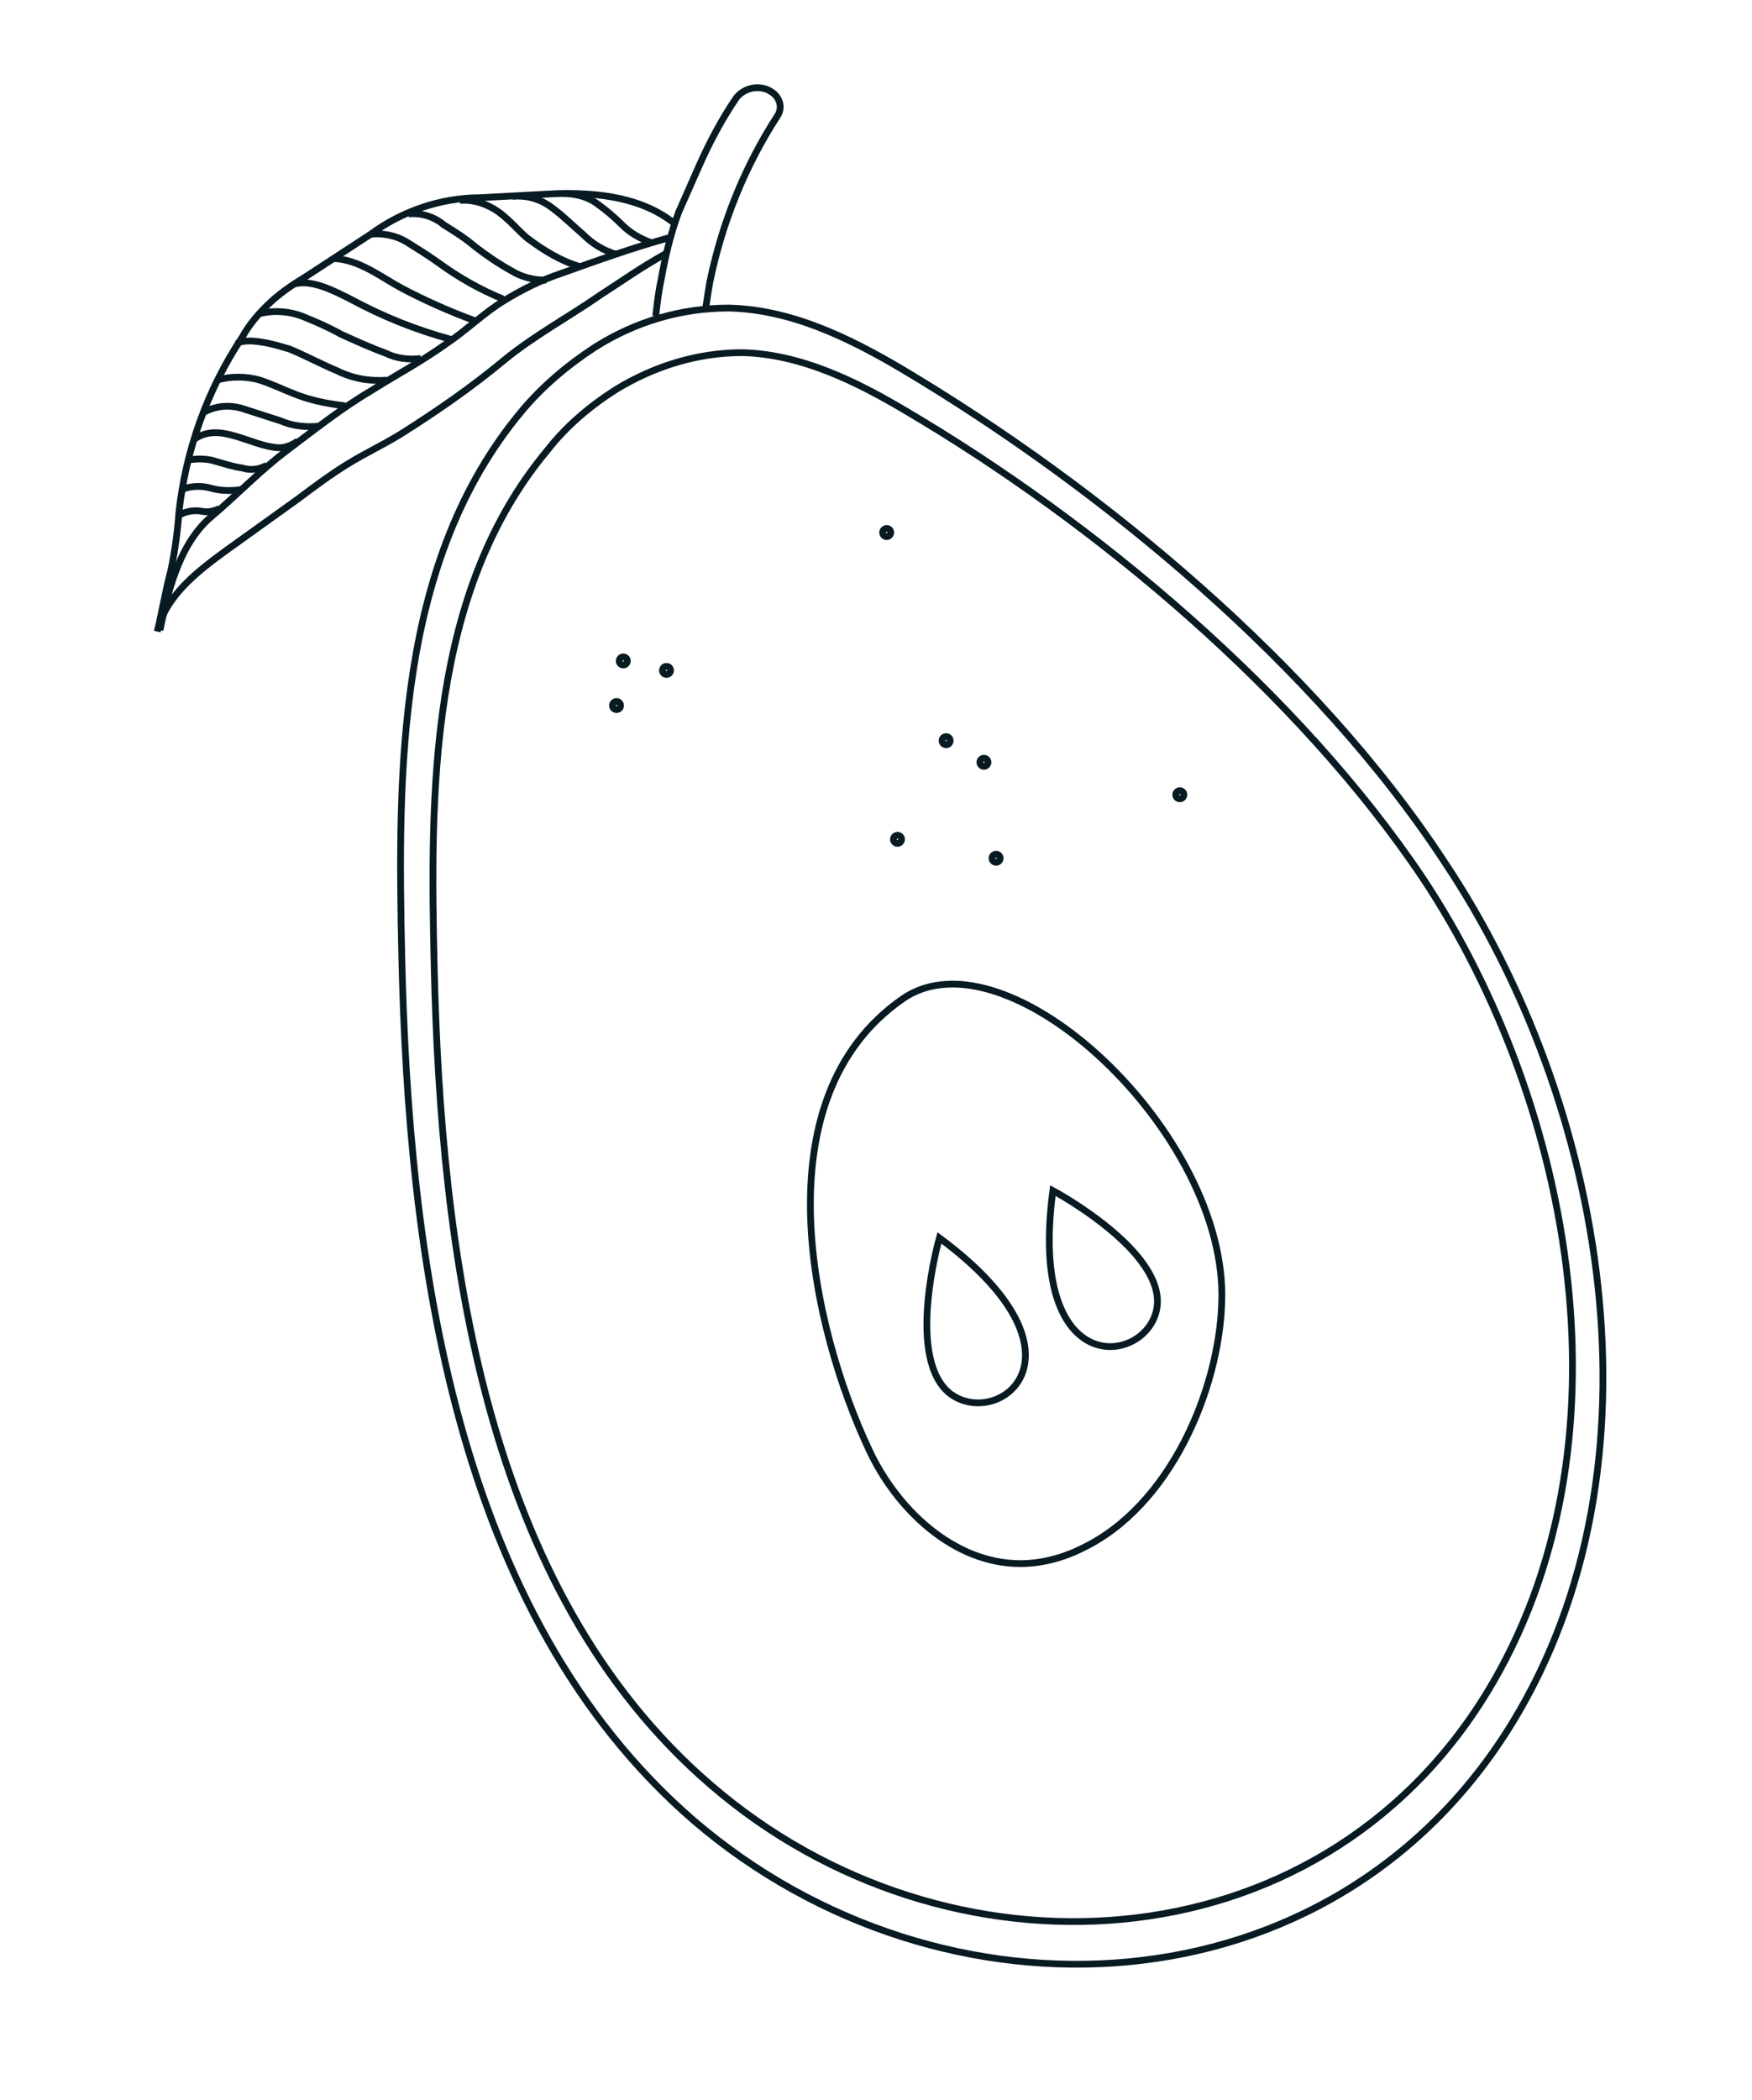 <?xml version="1.0" encoding="utf-8"?>
<!-- Generator: Adobe Illustrator 24.0.1, SVG Export Plug-In . SVG Version: 6.00 Build 0)  -->
<svg version="1.1" id="Warstwa_1" xmlns="http://www.w3.org/2000/svg" xmlns:xlink="http://www.w3.org/1999/xlink" x="0px" y="0px"
	 viewBox="0 0 129.7 155.4" style="enable-background:new 0 0 129.7 155.4;" xml:space="preserve">
<style type="text/css">
	.st0{fill:#FDF2E5;}
	.st1{fill:#F8C7C8;}
	.st2{fill:#DDF0FB;}
	.st3{fill:#081A22;}
	.st4{fill:#BCC5E4;}
	.st5{fill:#FEEEDE;}
	.st6{fill:#CFE6D1;}
	.st7{fill:#CBCFE9;}
	.st8{fill:#FFFFFF;}
	.st9{fill:#EB5C32;}
	.st10{opacity:0.2;}
	.st11{fill:none;stroke:#38171B;stroke-miterlimit:10;}
	.st12{fill:#AE205E;}
	.st13{fill:#38171B;}
	.st14{fill:#EBC54E;}
	.st15{fill:#E94B43;}
	.st16{opacity:0.3;}
	.st17{fill:#F6B15F;}
	.st18{fill:none;stroke:#E94B43;stroke-miterlimit:10;}
	.st19{fill:#06222D;}
	.st20{fill:#F1E1C3;}
	.st21{fill:none;stroke:#2D5DA9;stroke-miterlimit:10;}
	.st22{fill:#2D5DA9;}
	.st23{fill:none;stroke:#006E3D;stroke-miterlimit:10;}
	.st24{fill:#006E3D;}
	.st25{fill:none;stroke:#06222D;stroke-miterlimit:10;}
	.st26{fill:none;stroke:#FBF1D8;stroke-miterlimit:10;}
	.st27{opacity:0.14;}
	.st28{fill:none;stroke:#FFFFFF;stroke-miterlimit:10;}
	.st29{fill:#E8E155;}
	.st30{fill:#F6B160;}
	.st31{fill:#F8F3C8;}
	.st32{fill:#88A429;}
	.st33{fill:#FAD2D2;}
	.st34{fill:#F18961;}
	.st35{fill:#E94F1E;}
	.st36{fill:none;stroke:#2A4940;stroke-miterlimit:10;}
	.st37{fill:#E5F3FC;}
	.st38{fill:none;stroke:#06222D;stroke-width:2;stroke-miterlimit:10;}
	.st39{clip-path:url(#SVGID_2_);fill:#FDF2E5;}
	.st40{clip-path:url(#SVGID_2_);}
	.st41{fill:none;}
	.st42{fill:#010202;}
	.st43{clip-path:url(#SVGID_4_);}
	.st44{clip-path:url(#SVGID_6_);}
	.st45{clip-path:url(#SVGID_8_);fill:#FDF2E5;}
	.st46{clip-path:url(#SVGID_8_);}
	.st47{fill:none;stroke:#06222D;stroke-width:0.75;stroke-miterlimit:10;}
	.st48{fill:#BCC5E4;stroke:#2A1116;stroke-width:2;stroke-miterlimit:10;}
	.st49{fill:none;stroke:#2A1116;stroke-width:2;stroke-miterlimit:10;}
	.st50{fill:#FEEEDE;stroke:#E23232;stroke-width:2;stroke-miterlimit:10;}
	.st51{fill:none;stroke:#E23232;stroke-width:2;stroke-miterlimit:10;}
	.st52{fill:#F8C7C8;stroke:#E23232;stroke-width:2;stroke-miterlimit:10;}
	.st53{fill:#DDF0FB;stroke:#004D99;stroke-width:2;stroke-miterlimit:10;}
	.st54{fill:none;stroke:#004D99;stroke-width:2;stroke-miterlimit:10;}
	.st55{fill:#081A22;stroke:#FFFFFF;stroke-width:2;stroke-miterlimit:10;}
	.st56{fill:none;stroke:#FFFFFF;stroke-width:2;stroke-miterlimit:10;}
	.st57{fill:none;stroke:#081A22;stroke-width:0.5;stroke-miterlimit:10;}
</style>
<g id="Group_332" transform="translate(-1815.756 -3109.307)">
	<g id="Group_328" transform="translate(1816 3149)">
		<path id="Path_907" class="st57" d="M45.4-10.9c-1.9,1.2-3.7,2.7-5.1,4.5C31.5,4.1,31.6,19,31.9,31.9c0.5,20.9,3.6,46,20.5,60.5
			c17.4,15,44.8,13.7,57.4-6.8c11.1-18.1,6.5-43.4-4.7-60.3C95.9,11.6,80.9-1,66.8-9.3c-3.7-2.2-7.8-4.2-12.1-4.3
			C51.4-13.6,48.2-12.6,45.4-10.9z"/>
		<path id="Path_908" class="st57" d="M43.8-14c-2,1.3-3.9,2.9-5.4,4.7c-9.3,11.1-9.2,26.7-8.9,40.4c0.5,22,3.8,48.5,21.6,63.9
			c18.4,15.8,47.3,14.5,60.6-7.2c11.7-19.1,6.9-45.9-5-63.7C97.2,9.6,81.3-3.6,66.5-12.4c-3.9-2.3-8.2-4.4-12.8-4.5
			C50.2-16.9,46.8-15.9,43.8-14z"/>
		<path id="Path_909" class="st57" d="M75.3,76c-5,0-9.2-4.1-11.2-8.4c-4.2-8.9-8.2-26,2.5-33.4c7.7-5.3,24.1,10,23.6,22.5
			c-0.2,6.4-3.8,15.1-10.4,18.2C78.4,75.6,76.8,76,75.3,76z"/>
		<path id="Path_910" class="st57" d="M69.3,51.9c0,0-2.6,9.1,0.9,11.6C73.8,66,80.9,60.5,69.3,51.9z"/>
		<path id="Path_911" class="st57" d="M77.7,48.4c0,0,8.4,4.5,7.7,8.7S75.8,62.6,77.7,48.4z"/>
		<g id="Group_326" transform="translate(0 7.836)">
			<g id="Group_325" transform="translate(0 0)">
				<path id="Path_912" class="st57" d="M49.8-30.9c-2.4-2-5.7-2.4-8.9-2.3c-1.9,0.1-3.7,0.2-5.6,0.3c-2.9,0-5.8,1-8.1,2.7L22.3-27
					c-1,0.6-2,1.3-2.8,2.1c-0.7,0.7-1.3,1.4-1.8,2.3c-2.6,3.9-4.2,8.4-4.7,13c-0.1,1.4-0.3,2.9-0.6,4.3c-0.4,1.5-0.6,2.8-1,4.5
					c0.6-2.6,2.9-4.4,5.1-6l5.3-3.8c1.2-0.9,2.4-1.8,3.7-2.6c1.3-0.8,2.6-1.4,3.9-2.2c2.7-1.7,5.3-3.5,7.7-5.5
					c2.2-1.8,4.8-3.2,7.1-4.8c2-1.3,2.8-1.9,4.9-3.1"/>
				<path id="Path_913" class="st57" d="M49.5-30c-2.9,0.8-5.4,1.7-8.2,2.7c-1.5,0.5-2.9,1.2-4.2,2c-1.5,0.9-2.8,2.2-4.3,3.2
					c-1.8,1.3-3.7,2.3-5.6,3.5c-2.2,1.3-4.2,2.9-6.2,4.4c-2,1.5-3.7,3.3-5.6,4.9c-2.5,2.1-3.3,6-3.8,8.4"/>
				<path id="Path_914" class="st57" d="M24.5-28.4c1.9,0.1,3.5,1.4,5,2.2c1.7,0.9,3.5,1.7,5.4,2.4"/>
				<path id="Path_915" class="st57" d="M21.5-26.5c1.3-0.4,3,0.5,4.2,1.1c2.4,1.3,4.9,2.3,7.5,3"/>
				<path id="Path_916" class="st57" d="M27.2-30.2c0.9-0.1,1.9,0.1,2.7,0.6c0.8,0.5,1.6,1,2.3,1.5c1.5,1.1,3.1,2,4.8,2.7"/>
				<path id="Path_917" class="st57" d="M18.9-24.3c1.1-0.3,2.3-0.2,3.3,0.2c1,0.4,1.9,0.8,2.8,1.3c1.1,0.5,2.2,1,3.3,1.4
					c0.8,0.4,1.7,0.5,2.6,0.4"/>
				<path id="Path_918" class="st57" d="M30-31.7c0.9-0.1,1.9,0.2,2.6,0.8c0.8,0.5,1.6,1,2.3,1.6c0.9,0.7,1.8,1.3,2.7,1.8
					c0.8,0.5,1.7,0.7,2.6,0.7"/>
				<path id="Path_919" class="st57" d="M17.3-22.1c0.4-0.3,1.4-0.2,1.9-0.1c0.7,0.1,1.3,0.3,2,0.5c1.2,0.5,2.3,1.1,3.5,1.6
					c1.2,0.6,2.5,0.8,3.7,0.7"/>
				<path id="Path_920" class="st57" d="M15.8-19.4c1-0.3,2.2-0.3,3.2,0c2.1,0.7,2.9,1.5,6.3,1.9"/>
				<path id="Path_921" class="st57" d="M14.8-17c0.9-0.5,1.9-0.6,2.9-0.3c0.9,0.3,1.9,0.6,2.8,0.9c0.9,0.4,1.9,0.5,2.9,0.4"/>
				<path id="Path_922" class="st57" d="M37.7-33c1.1-0.1,2.1,0.2,3,0.9c0.8,0.6,1.5,1.3,2.2,1.9c0.7,0.7,1.5,1.2,2.5,1.5"/>
				<path id="Path_923" class="st57" d="M41.5-33.2c0.8,0,1.7,0.2,2.4,0.7c0.7,0.5,1.3,1,1.9,1.6c0.6,0.6,1.3,1,2.1,1.3"/>
				<path id="Path_924" class="st57" d="M33.8-32.7c1.2-0.1,2.4,0.4,3.3,1.2c0.6,0.5,1.1,1.1,1.7,1.6c1.2,0.9,2.5,1.7,3.9,2.1"/>
				<path id="Path_925" class="st57" d="M14.1-15c1.9-1.4,4.2,0.5,6.3,0.6c0.5,0,1-0.2,1.4-0.5"/>
				<path id="Path_926" class="st57" d="M13.7-13.5c0.7-0.1,1.4-0.1,2,0.1c0.7,0.2,1.3,0.4,2,0.5c0.6,0.2,1.3,0.1,1.8-0.2"/>
				<path id="Path_927" class="st57" d="M13.2-11.3c0.7-0.3,1.5-0.3,2.2-0.1c0.7,0.2,1.5,0.2,2.2,0.1"/>
				<path id="Path_928" class="st57" d="M13-9.4c0.5-0.3,1.1-0.4,1.7-0.3c0.4,0.1,0.9,0,1.3-0.2"/>
			</g>
		</g>
		<path id="Path_929" class="st57" d="M52-16.9c0.1-0.7,0.2-1.3,0.3-1.9c0.9-4.4,2.6-8.6,5-12.3c0.4-0.6,0.2-1.3-0.3-1.7
			c-0.1-0.1-0.2-0.1-0.3-0.2c-0.8-0.4-1.8-0.2-2.4,0.5c-1.1,1.6-2,3.3-2.8,5.1L50-24c-0.6,1.6-1,3.3-1.3,5c-0.2,0.9-0.3,1.8-0.4,2.7
			"/>
		<g id="Group_327" transform="translate(33.697 32.61)">
			<circle id="Ellipse_268" class="st57" cx="39.8" cy="-8.8" r="0.3"/>
			<circle id="Ellipse_269" class="st57" cx="32.5" cy="-10.2" r="0.3"/>
			<circle id="Ellipse_270" class="st57" cx="36.1" cy="-17.5" r="0.3"/>
			<circle id="Ellipse_271" class="st57" cx="53.4" cy="-13.5" r="0.3"/>
			<circle id="Ellipse_272" class="st57" cx="31.7" cy="-32.9" r="0.3"/>
			<circle id="Ellipse_273" class="st57" cx="15.4" cy="-22.7" r="0.3"/>
			<circle id="Ellipse_274" class="st57" cx="11.7" cy="-20.1" r="0.3"/>
			<circle id="Ellipse_275" class="st57" cx="12.2" cy="-23.4" r="0.3"/>
			<circle id="Ellipse_276" class="st57" cx="38.9" cy="-15.9" r="0.3"/>
		</g>
	</g>
</g>
</svg>
